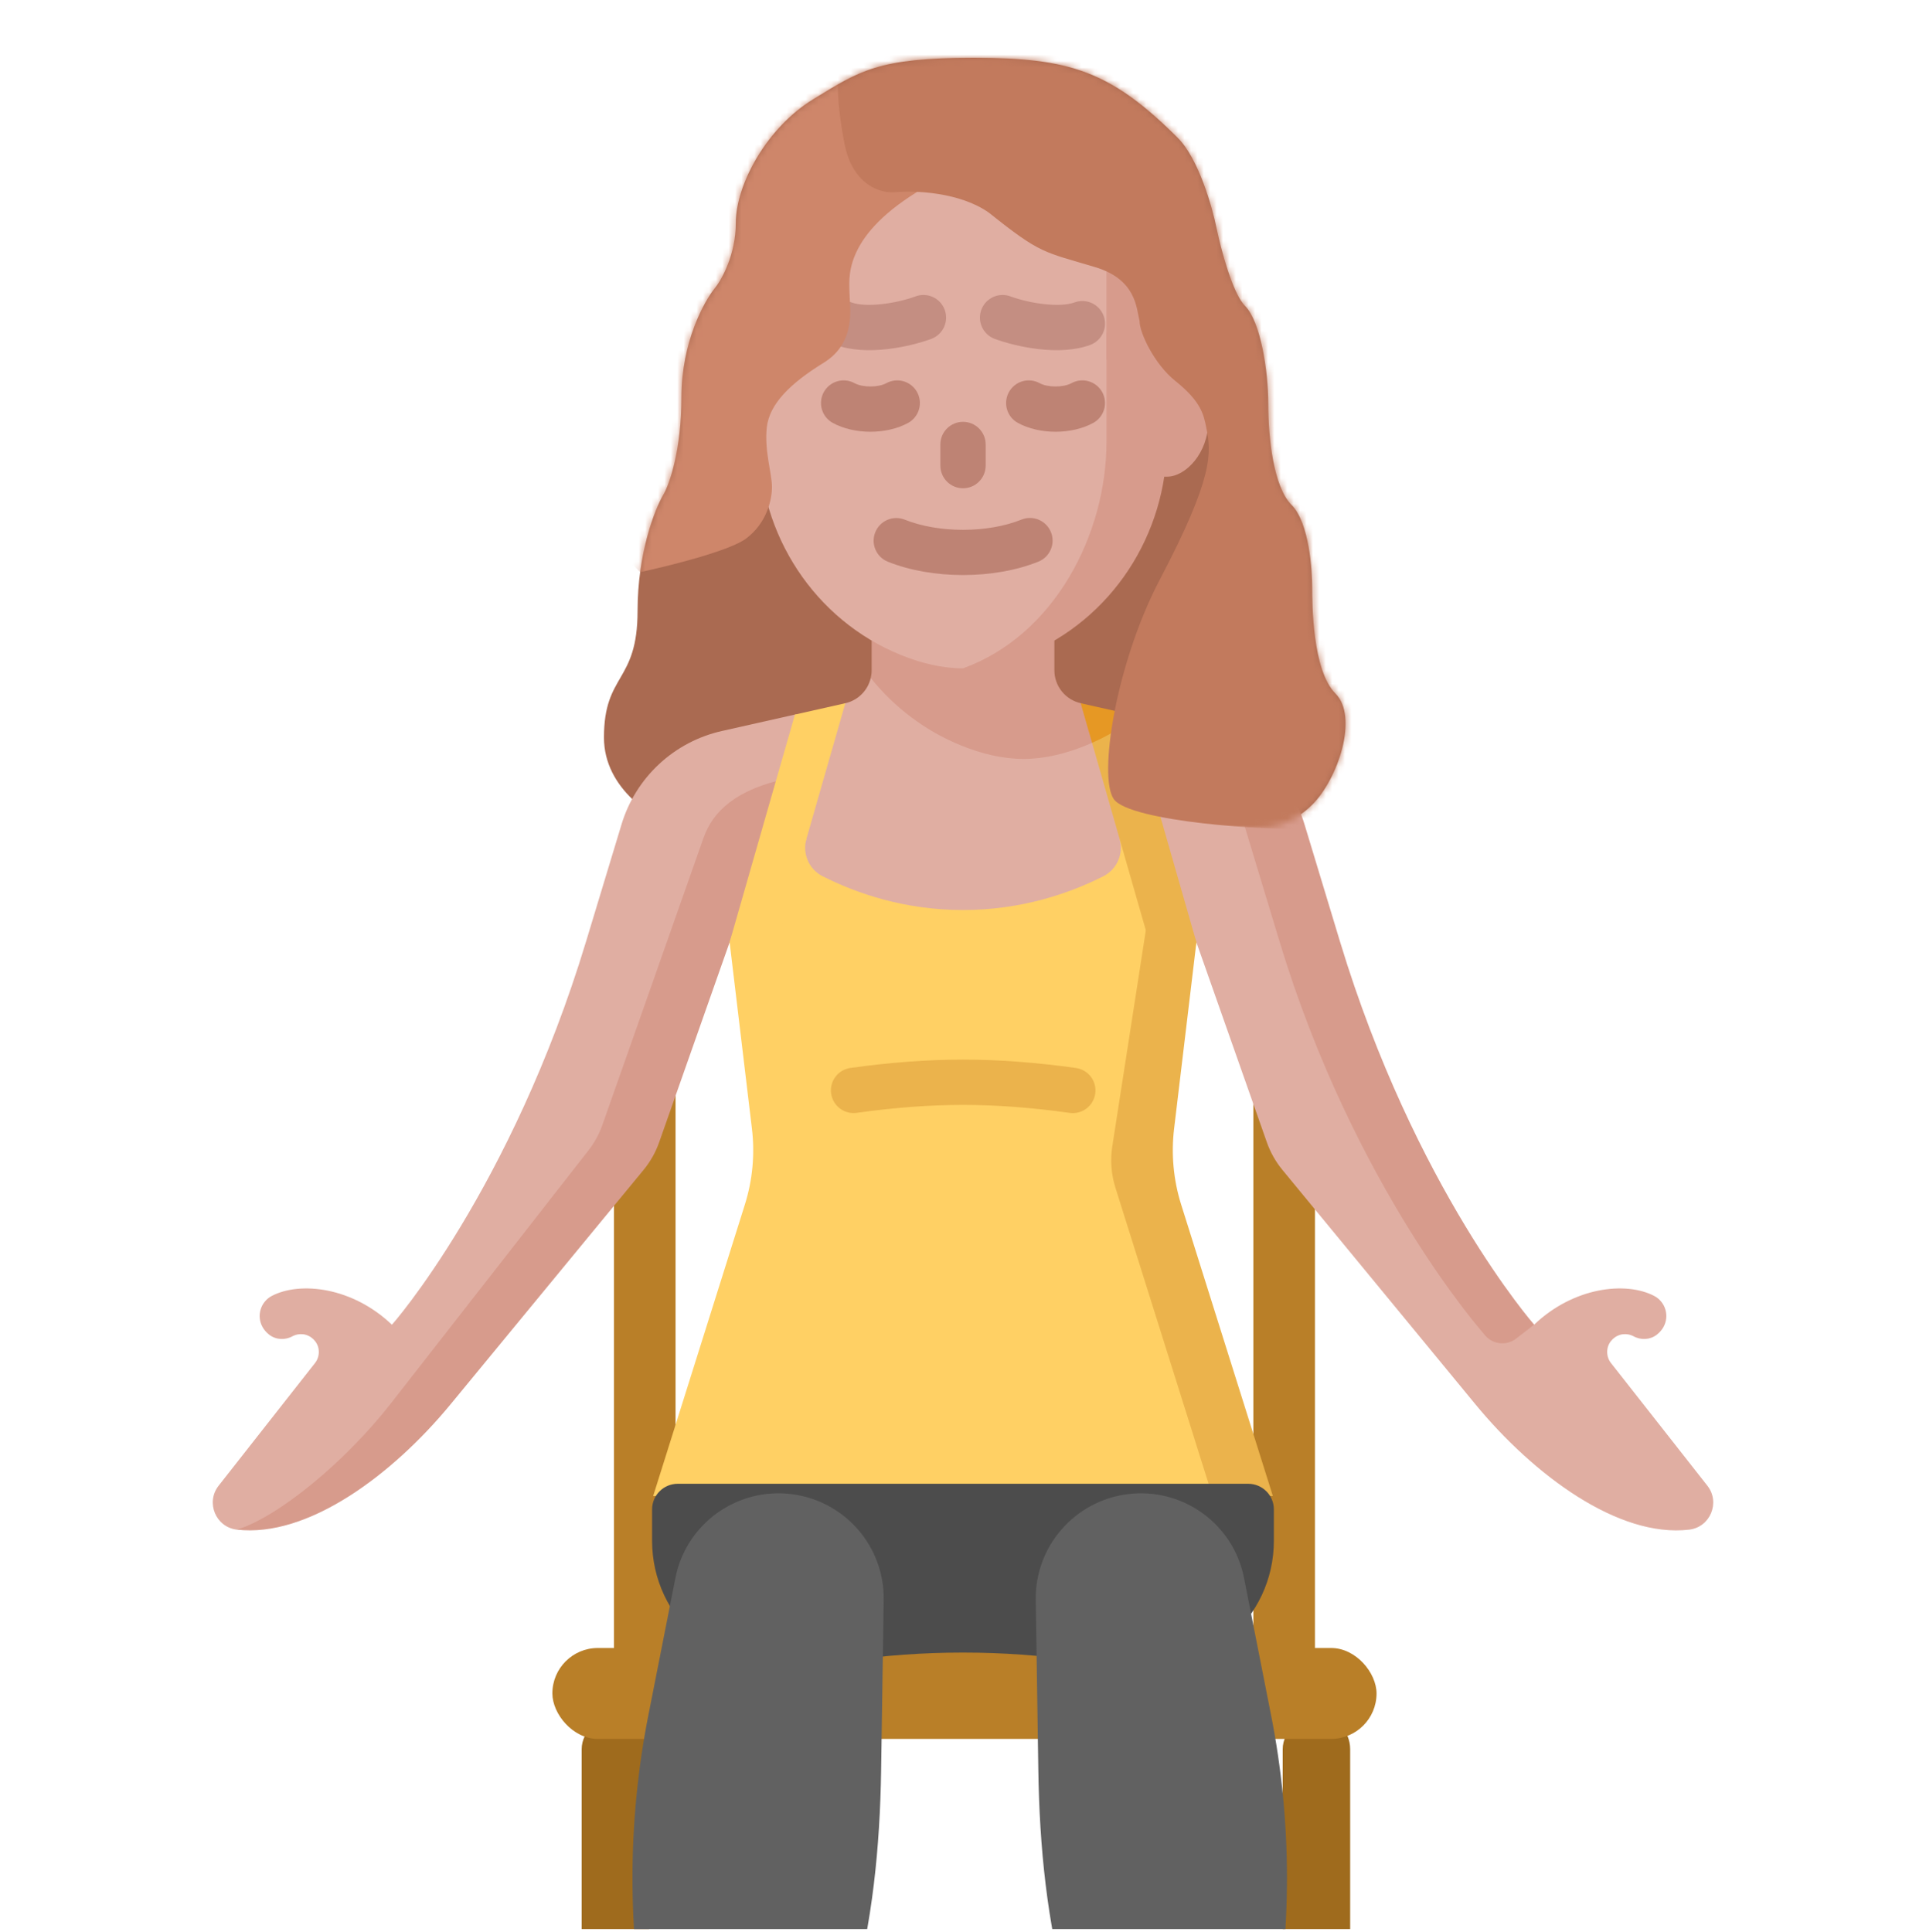 <svg width="300" height="301" viewBox="0 0 300 301" fill="none" xmlns="http://www.w3.org/2000/svg">
<g clip-path="url(#clip0_4419_127)">
<g clip-path="url(#clip1_4419_127)">
<rect x="101.112" y="267.227" width="50.711" height="10.508" rx="5.254" transform="rotate(90 101.112 267.227)" fill="#9F6B1D"/>
<rect x="105.227" y="141.588" width="117.869" height="9.594" transform="rotate(90 105.227 141.588)" fill="#B97F28"/>
<rect x="204.82" y="141.588" width="117.869" height="9.594" transform="rotate(90 204.82 141.588)" fill="#B97F28"/>
<rect x="210.306" y="267.227" width="50.711" height="10.508" rx="5.254" transform="rotate(90 210.306 267.227)" fill="#9F6B1D"/>
<rect x="86.039" y="256.719" width="128.376" height="14.162" rx="7.081" fill="#B97F28"/>
<path d="M94.076 114.89C94.076 122.942 101.86 127.639 105.752 128.982H195.939C197.415 129.116 201.173 128.579 204.394 125.358C208.42 121.332 211.641 111.669 208.018 108.045C204.394 104.422 204.394 93.953 204.394 91.538C204.394 89.122 203.992 81.472 201.173 78.654C198.355 75.835 197.55 68.186 197.55 62.951C197.55 57.717 196.342 50.068 193.926 47.652C191.993 45.719 190.168 38.794 189.497 35.573C188.826 32.218 186.679 24.702 183.458 21.481C172.99 11.013 166.548 9 151.651 9C136.754 9 133.935 11.013 126.688 15.442C119.441 19.871 114.609 28.729 114.609 34.768C114.609 39.599 112.462 43.491 111.388 44.833C109.644 46.981 106.154 53.369 106.154 61.744C106.154 70.118 104.275 75.433 103.336 77.043C101.994 79.325 99.31 86.142 99.31 95.161C99.31 106.435 94.076 104.824 94.076 114.89Z" fill="#AA6A51"/>
<path d="M113.647 130.68V146.778L117.123 175.82C117.599 179.797 117.223 183.83 116.021 187.651L101.738 233.044H188.853L179.804 181.854L186.357 146.778V130.68H113.647Z" fill="#FFD064"/>
<path d="M182.882 175.82L186.357 146.778V130.68H180.688L173.252 178.596C172.92 180.739 173.085 182.93 173.736 184.998L188.853 233.043H198.266L183.983 187.65C182.781 183.83 182.406 179.797 182.882 175.82Z" fill="#EBB34C"/>
<path d="M260.478 224.477L265.945 231.435C267.996 234.045 266.397 237.902 263.099 238.286C252.078 239.572 238.912 229.808 229.793 218.732L199.749 182.236C198.699 180.961 197.881 179.511 197.333 177.953L180.684 130.686H174.394C175.051 132.978 173.997 135.421 171.869 136.496C166.577 139.172 159.102 141.762 150 141.762C140.897 141.762 133.423 139.172 128.13 136.496C126.002 135.421 124.948 132.978 125.606 130.686H119.315L96.796 180.067L65.499 220.144C58.565 229.024 43.184 238.286 36.901 238.286C33.603 237.901 32.005 234.045 34.056 231.435L39.522 224.478L49.065 212.334C49.538 211.732 49.738 210.972 49.63 210.192C49.461 208.978 48.407 207.968 47.178 207.843C46.618 207.788 46.087 207.884 45.602 208.133L45.597 208.136C44.436 208.8 42.972 208.731 41.92 207.906C40.129 206.501 40.069 204.26 41.204 202.818C41.514 202.422 41.906 202.097 42.352 201.866V201.866L42.355 201.864C46.817 199.556 54.922 200.52 61.041 206.352C61.091 206.398 79.631 185.157 91.301 146.618L96.817 128.399C97.903 124.813 99.921 121.579 102.665 119.027C105.409 116.475 108.781 114.697 112.437 113.875L123.818 111.313H128.524L131.669 109.546C132.63 109.329 133.512 108.846 134.212 108.152C134.911 107.457 135.402 106.581 135.627 105.621L177.161 111.533L187.564 113.875C193.52 117.147 196.156 120.9 198.477 128.399C208.049 159.315 220.02 192.559 238.959 206.352C245.079 200.52 253.184 199.555 257.646 201.864L257.648 201.866C258.095 202.097 258.486 202.422 258.796 202.817C259.931 204.26 259.872 206.501 258.081 207.905C257.028 208.731 255.565 208.799 254.403 208.136L254.399 208.133C253.914 207.883 253.382 207.788 252.822 207.842C251.594 207.967 250.539 208.978 250.37 210.192C250.262 210.972 250.462 211.732 250.936 212.334L254.649 217.058L260.478 224.477Z" fill="#E0AEA2"/>
<path d="M149.731 116.14C152.881 117.418 156.16 118.225 159.416 118.225C162.673 118.225 165.952 117.418 169.102 116.14C171.984 114.971 174.696 113.42 177.164 111.528L176.186 111.308H171.48L168.335 109.541C167.171 109.279 166.131 108.628 165.385 107.697C164.64 106.765 164.234 105.607 164.234 104.414V86.178H135.773V104.414C135.773 104.826 135.721 105.228 135.63 105.616C139.294 110.177 144.085 113.85 149.731 116.14ZM109.568 130.56L93.837 175.22C93.329 176.663 92.589 178.014 91.648 179.22L60.797 218.726C53.862 227.606 43.431 236.27 36.904 238.281C47.925 239.567 61.091 229.803 70.21 218.726L100.254 182.231C101.304 180.955 102.122 179.506 102.67 177.948L122.638 121.258C114.615 122.976 111.039 126.383 109.568 130.56ZM187.567 113.87C190.214 117.01 191.563 121.093 193.774 128.394L199.29 146.613C210.959 185.151 231.117 207.765 231.117 207.765C232.276 209.411 234.573 209.751 236.164 208.518L238.962 206.346C238.962 206.346 220.372 185.151 208.704 146.613L203.187 128.394C202.101 124.808 200.083 121.574 197.339 119.022C194.595 116.471 191.223 114.693 187.567 113.87Z" fill="#D79B8C"/>
<path d="M120.434 148.73L113.648 146.783L123.82 111.313L131.67 109.547L120.434 148.73Z" fill="#FFD064"/>
<path d="M179.569 148.725L186.355 146.779L176.407 112.087L170.102 115.713L179.569 148.725Z" fill="#EBB34C"/>
<path d="M176.406 112.092L176.182 111.313L175.745 111.215L168.332 109.547L170.101 115.718C172.324 114.734 174.437 113.518 176.406 112.092Z" fill="#E69824"/>
<path d="M181.767 74.255C184.757 74.255 188.178 70.471 188.178 65.804C188.178 61.136 184.757 57.352 181.767 57.352H118.23C115.24 57.352 111.819 61.136 111.819 65.804C111.819 70.471 115.24 74.255 118.23 74.255H181.767Z" fill="#D79B8C"/>
<path d="M177.065 68.742L181.771 57.36L172.358 37.711L131.415 21.516C123.433 27.287 118.234 36.669 118.234 47.272V68.742C118.234 83.268 126.856 96.569 140.317 102.028C143.467 103.305 146.746 104.112 150.003 104.112C168.15 100.427 177.065 83.268 177.065 68.742Z" fill="#E0AEA2"/>
<path d="M172.355 68.741C172.355 83.267 164.23 98.966 150 104.111C153.256 104.111 156.535 103.304 159.685 102.027C173.146 96.568 181.768 83.267 181.768 68.741V57.359C179.76 55.479 177.585 51.83 172.355 51.83V68.741Z" fill="#D79B8C"/>
<path d="M150.004 89.578C145.861 89.578 141.719 88.882 138.262 87.49C137.402 87.135 136.717 86.454 136.356 85.596C135.995 84.739 135.988 83.773 136.335 82.91C136.683 82.046 137.358 81.355 138.212 80.987C139.067 80.618 140.032 80.602 140.899 80.942C146.175 83.066 153.832 83.066 159.108 80.942C160.917 80.212 162.973 81.089 163.701 82.898C164.05 83.766 164.041 84.738 163.674 85.599C163.307 86.46 162.613 87.141 161.745 87.49C158.288 88.882 154.146 89.578 150.004 89.578Z" fill="#BE8374"/>
<path d="M135.583 67.257C133.483 67.257 131.384 66.797 129.71 65.878C129.303 65.654 128.945 65.353 128.655 64.992C128.365 64.63 128.149 64.215 128.02 63.77C127.89 63.325 127.85 62.858 127.9 62.397C127.951 61.937 128.092 61.49 128.315 61.084C128.539 60.678 128.84 60.319 129.201 60.029C129.563 59.739 129.978 59.523 130.423 59.394C130.869 59.265 131.335 59.224 131.796 59.275C132.256 59.326 132.703 59.467 133.109 59.69C134.357 60.376 136.808 60.376 138.057 59.69C138.463 59.467 138.909 59.326 139.37 59.275C139.831 59.224 140.297 59.265 140.742 59.394C141.187 59.524 141.603 59.74 141.964 60.029C142.326 60.319 142.627 60.678 142.85 61.084C143.074 61.49 143.215 61.937 143.265 62.397C143.316 62.858 143.276 63.324 143.146 63.77C143.017 64.215 142.801 64.63 142.511 64.992C142.221 65.353 141.863 65.654 141.456 65.878C139.782 66.797 137.682 67.257 135.583 67.257ZM164.416 67.257C162.317 67.257 160.217 66.797 158.543 65.878C158.137 65.654 157.778 65.353 157.488 64.992C157.198 64.63 156.983 64.215 156.853 63.77C156.724 63.325 156.683 62.858 156.734 62.397C156.785 61.937 156.926 61.49 157.149 61.084C157.372 60.678 157.673 60.319 158.035 60.029C158.397 59.739 158.812 59.523 159.257 59.394C159.702 59.265 160.168 59.224 160.629 59.275C161.09 59.326 161.536 59.467 161.942 59.69C163.191 60.376 165.642 60.376 166.89 59.69C167.297 59.467 167.743 59.326 168.204 59.275C168.664 59.224 169.131 59.265 169.576 59.394C170.021 59.524 170.436 59.74 170.798 60.029C171.16 60.319 171.461 60.678 171.684 61.084C171.907 61.49 172.048 61.937 172.099 62.397C172.15 62.858 172.109 63.324 171.98 63.77C171.85 64.215 171.634 64.63 171.344 64.992C171.054 65.353 170.696 65.654 170.29 65.878C168.615 66.797 166.516 67.257 164.416 67.257Z" fill="#BE8374"/>
<path d="M156.165 45.949C156.582 45.949 156.995 46.023 157.386 46.169C160.401 47.28 165.074 47.956 167.37 47.11C169.199 46.434 171.229 47.37 171.904 49.2C172.579 51.028 171.642 53.058 169.814 53.733C164.952 55.527 158.179 53.985 154.944 52.791C154.166 52.505 153.515 51.953 153.103 51.234C152.691 50.516 152.545 49.675 152.691 48.859C152.836 48.043 153.264 47.305 153.899 46.773C154.535 46.241 155.337 45.949 156.165 45.949ZM143.837 45.949C144.559 45.949 145.264 46.171 145.856 46.584C146.448 46.996 146.9 47.581 147.15 48.258C147.474 49.136 147.435 50.108 147.043 50.958C146.651 51.808 145.938 52.467 145.06 52.791C141.824 53.985 135.051 55.527 130.19 53.733C128.361 53.058 127.425 51.029 128.099 49.199C128.774 47.37 130.803 46.433 132.633 47.11C134.928 47.957 139.602 47.281 142.617 46.169C143.007 46.023 143.421 45.949 143.837 45.949Z" fill="#C48E82"/>
<path d="M150.002 76.059C149.066 76.059 148.168 75.687 147.506 75.025C146.844 74.363 146.473 73.465 146.473 72.529V69.243C146.473 67.293 148.053 65.713 150.002 65.713C151.952 65.713 153.532 67.293 153.532 69.243V72.529C153.532 73.465 153.16 74.363 152.498 75.025C151.836 75.687 150.939 76.059 150.002 76.059Z" fill="#BE8374"/>
<path d="M150.002 165.059C155.494 165.059 161.414 165.5 167.596 166.369C168.055 166.433 168.496 166.588 168.896 166.823C169.295 167.058 169.644 167.37 169.923 167.74C170.202 168.111 170.405 168.532 170.521 168.981C170.637 169.43 170.664 169.897 170.599 170.356C170.535 170.815 170.38 171.257 170.145 171.656C169.91 172.056 169.598 172.405 169.228 172.684C168.858 172.963 168.436 173.166 167.987 173.282C167.539 173.398 167.071 173.424 166.612 173.36C160.755 172.536 155.167 172.118 150.002 172.118C144.838 172.118 139.25 172.536 133.392 173.36C132.473 173.475 131.545 173.223 130.809 172.66C130.073 172.096 129.589 171.266 129.459 170.348C129.33 169.431 129.567 168.499 130.119 167.754C130.671 167.01 131.494 166.512 132.409 166.369C138.591 165.499 144.51 165.059 150.002 165.059Z" fill="#EBB34C"/>
<mask id="mask0_4419_127" style="mask-type:alpha" maskUnits="userSpaceOnUse" x="94" y="9" width="116" height="120">
<path d="M94.076 114.89C94.076 122.942 101.86 127.639 105.752 128.982H195.939C197.415 129.116 201.173 128.579 204.394 125.358C208.42 121.332 211.641 111.669 208.018 108.045C204.394 104.422 204.394 93.953 204.394 91.538C204.394 89.122 203.992 81.472 201.173 78.654C198.355 75.835 197.55 68.186 197.55 62.951C197.55 57.717 196.342 50.068 193.926 47.652C191.993 45.719 190.168 38.794 189.497 35.573C188.826 32.218 186.679 24.702 183.458 21.481C172.99 11.013 166.548 9 151.651 9C136.754 9 133.935 11.013 126.688 15.442C119.441 19.871 114.609 28.729 114.609 34.768C114.609 39.599 112.462 43.491 111.388 44.833C109.644 46.981 106.154 53.369 106.154 61.744C106.154 70.118 104.275 75.433 103.336 77.043C101.994 79.325 99.31 86.142 99.31 95.161C99.31 106.435 94.076 104.824 94.076 114.89Z" fill="#D9D9D9"/>
</mask>
<g mask="url(#mask0_4419_127)">
<path d="M116.218 83.888C113.642 85.82 104.14 88.182 99.711 89.122L84.814 74.225L99.711 35.573L138.363 3.363L158.494 9C157.152 13.563 152.132 24.139 142.792 29.936C131.115 37.184 132.323 43.626 132.323 45.639C132.323 47.652 133.531 53.288 128.297 56.51C123.063 59.73 119.842 62.951 119.439 66.575C119.037 70.199 120.245 73.822 120.245 75.835C120.245 77.849 119.439 81.472 116.218 83.888Z" fill="#CE866A"/>
<rect x="172.349" y="42" width="10.652" height="14" fill="#D79B8C"/>
<path d="M180.637 90.327C173.873 103.211 171 121 173.5 124.5C176 128 198 129.5 203.5 129C209 128.5 213.653 127.771 213.653 127.771L216.874 89.521L196.34 14.634L154.064 2.958L130.712 11.01C130.443 11.949 130.229 15.519 131.517 22.283C132.805 29.047 137.422 30.202 139.569 29.933C142.522 29.665 149.554 29.933 154.064 33.154C162.116 39.596 162.519 39.194 170.571 41.609C177.013 43.542 177 48.001 177.5 50.001C177.5 51.879 179.832 56.748 183.053 59.325C187.079 62.546 187.481 64.559 187.884 66.572C188.689 70.598 189.092 74.222 180.637 90.327Z" fill="#C27A5D"/>
</g>
<path d="M101.57 235.136C101.57 232.927 103.36 231.136 105.57 231.136H194.423C196.632 231.136 198.423 232.927 198.423 235.136V240.005C198.423 252.194 187.614 261.548 175.551 259.798L168.374 258.757C156.186 256.989 143.806 256.989 131.618 258.757L124.441 259.798C112.379 261.548 101.57 252.194 101.57 240.005V235.136Z" fill="#4C4C4C"/>
<path d="M161.333 249.22L161.733 275.784C161.912 287.655 163.076 299.559 166.274 310.992L167.452 315.203L197.21 321.977L198.103 317.332C201.289 300.762 201.249 283.733 197.986 267.178L193.769 245.791C192.106 237.354 184.169 231.654 175.618 232.758C167.356 233.825 161.207 240.91 161.333 249.22Z" fill="#616161"/>
<path d="M137.647 249.22L137.247 275.784C137.068 287.655 135.903 299.559 132.705 310.992L131.527 315.203L101.77 321.977L100.877 317.332C97.691 300.762 97.73 283.733 100.994 267.178L105.21 245.791C106.874 237.354 114.811 231.654 123.362 232.758C131.624 233.825 137.772 240.91 137.647 249.22Z" fill="#616161"/>
<path d="M132.709 310.993L131.531 315.204L101.773 321.978L100.881 317.333C100.438 315.016 100.057 312.688 99.74 310.351L135.018 300.838C134.404 304.255 133.646 307.644 132.709 310.993Z" fill="#4C4C4C"/>
</g>
</g>
<defs>
<clipPath id="clip0_4419_127">
<rect y="0.5" width="300" height="300" rx="30" fill="white"/>
</clipPath>
<clipPath id="clip1_4419_127">
<rect width="300" height="300" fill="white" transform="translate(0 0.5)"/>
</clipPath>
</defs>
</svg>
